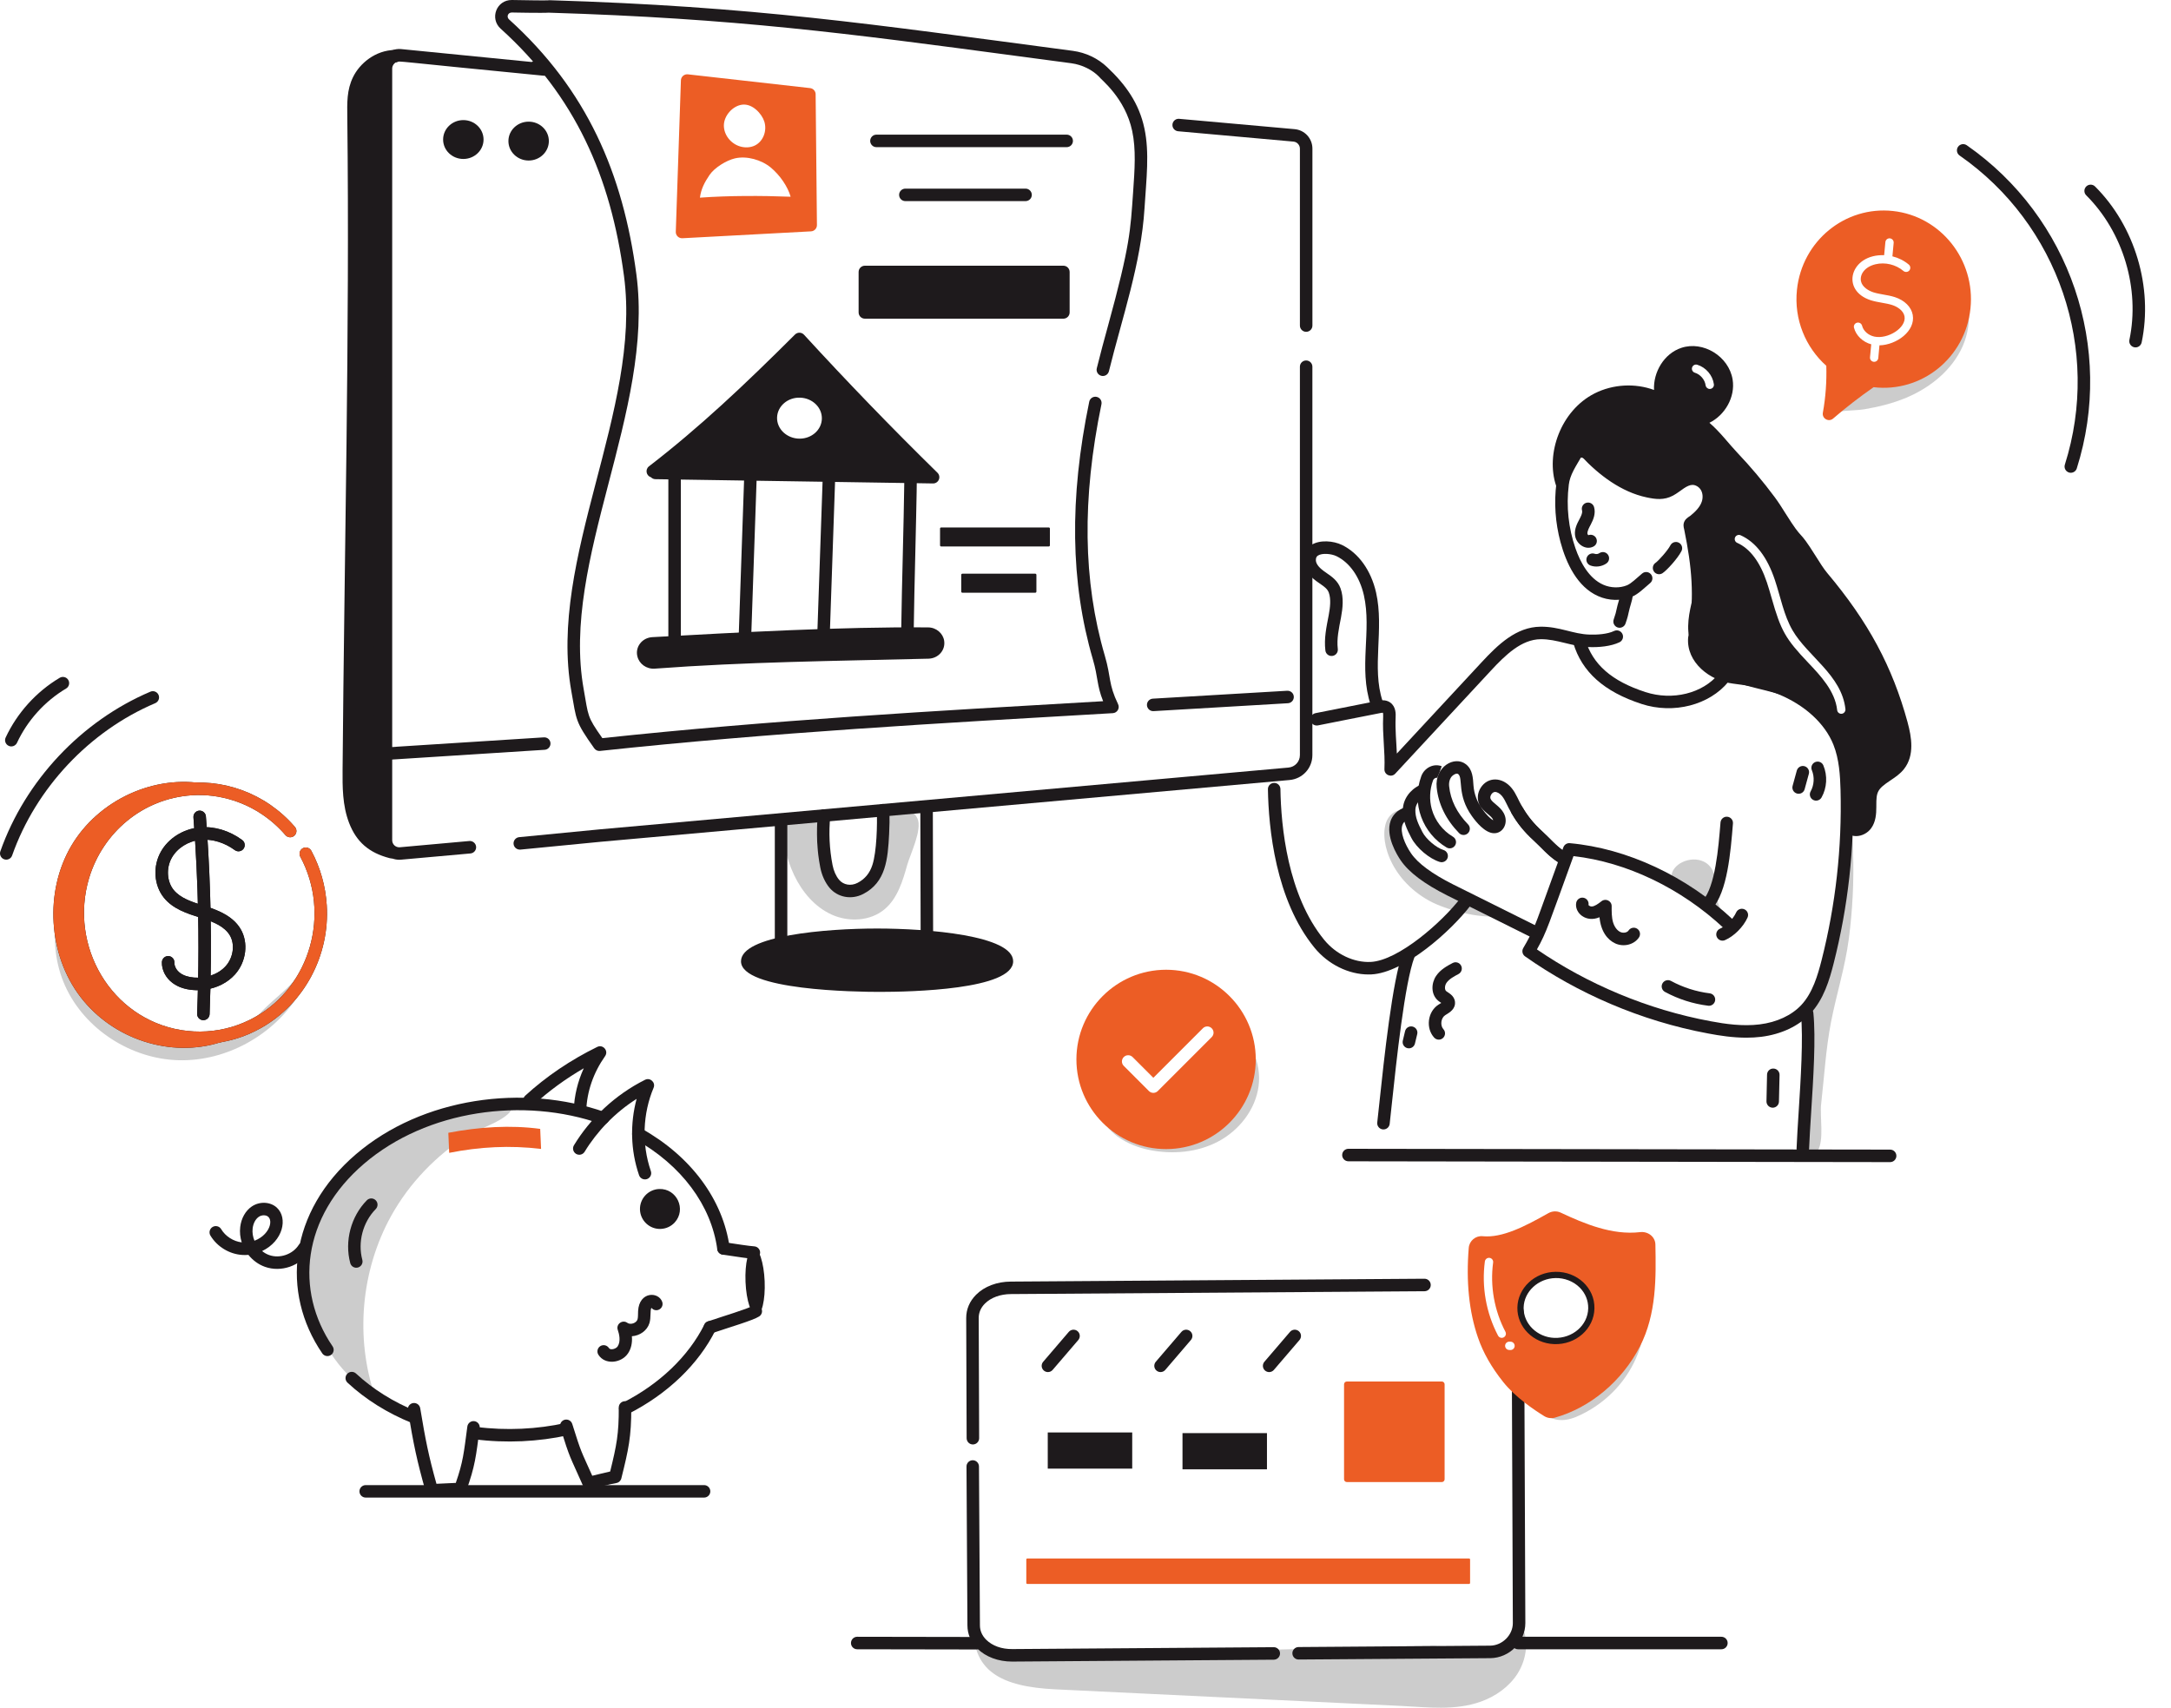 <svg xmlns="http://www.w3.org/2000/svg" width="75" height="59" viewBox="0 0 75 59" fill="none"><g clip-path="url(#clip0_1541_2525)"><path d="M71.539 16.334C71.517 16.334 71.495 16.331 71.474 16.324C71.36 16.288 71.297 16.167 71.333 16.053C72.589 12.086 71.113 7.75 67.697 5.373C67.599 5.305 67.575 5.17 67.643 5.072C67.711 4.974 67.846 4.95 67.944 5.018C71.513 7.502 73.058 12.036 71.745 16.183C71.716 16.275 71.631 16.334 71.539 16.334H71.539Z" fill="#1E1A1C"></path><path d="M73.73 11.998C73.613 11.973 73.538 11.859 73.563 11.742C73.934 9.979 73.348 8.019 72.071 6.748C71.987 6.664 71.987 6.528 72.071 6.443C72.155 6.359 72.292 6.358 72.376 6.442C73.754 7.814 74.385 9.929 73.986 11.831C73.961 11.947 73.847 12.023 73.73 11.998H73.73Z" fill="#1E1A1C"></path><path d="M13.509 42.016C12.47 43.895 12.264 46.216 12.957 48.248C11.851 47.571 11.036 46.434 10.75 45.169C10.463 43.904 10.709 42.527 11.415 41.439C11.904 40.686 12.591 40.083 13.313 39.55C14.118 38.954 14.995 38.426 15.965 38.176C16.28 38.095 17.768 37.788 17.682 38.282C17.614 38.669 16.475 39.027 16.181 39.211C15.077 39.905 14.142 40.873 13.509 42.016V42.016Z" fill="#CCCCCC"></path><path d="M10.689 29.624C11.318 31.147 11.197 32.972 10.321 34.367C9.446 35.763 7.821 36.672 6.174 36.63C4.527 36.587 2.929 35.565 2.251 34.063C1.573 32.562 1.884 30.653 3.045 29.483C2.427 30.635 2.268 32.041 2.692 33.278C3.115 34.514 4.136 35.548 5.391 35.914C6.646 36.279 8.101 35.931 9.002 34.985C9.617 34.34 10.264 33.999 10.598 33.173C10.931 32.347 10.996 31.415 10.781 30.551" fill="#CCCCCC"></path><path d="M31.34 29.886C31.183 30.445 31.005 31.039 30.56 31.413C30.067 31.827 29.327 31.865 28.74 31.603C28.153 31.34 27.711 30.817 27.435 30.236C27.159 29.656 27.033 29.016 26.936 28.38C27.383 28.428 27.842 28.355 28.251 28.17C28.205 28.774 28.165 29.416 28.448 29.952C28.731 30.488 29.465 30.832 29.965 30.488C30.304 30.255 30.414 29.803 30.418 29.391C30.421 28.98 30.345 28.564 30.421 28.16C30.895 28.065 31.458 27.765 31.696 28.28C31.87 28.657 31.443 29.518 31.34 29.886V29.886Z" fill="#CCCCCC"></path><path d="M45.123 11.464C45.004 11.464 44.907 11.367 44.907 11.248V5.136C44.907 5.01 44.809 4.903 44.684 4.892L40.703 4.535C40.591 4.526 40.503 4.433 40.503 4.32C40.503 4.2 40.599 4.104 40.718 4.104C40.654 4.098 41.621 4.184 44.723 4.462C45.074 4.493 45.339 4.783 45.339 5.136V11.248C45.339 11.368 45.242 11.464 45.123 11.464H45.123Z" fill="#1E1A1C"></path><path d="M13.793 29.704C13.418 29.704 13.117 29.401 13.117 29.029V2.368C13.117 2.085 13.294 1.839 13.535 1.743C13.635 1.702 13.745 1.685 13.853 1.695L18.368 2.142C18.414 2.114 18.471 2.104 18.527 2.117L18.85 2.191C18.96 2.217 19.033 2.324 19.014 2.436C18.996 2.549 18.891 2.627 18.78 2.616C13.539 2.108 13.804 2.097 13.694 2.144C13.606 2.183 13.549 2.271 13.549 2.368V29.029C13.549 29.099 13.577 29.162 13.627 29.209C13.678 29.255 13.744 29.278 13.815 29.272L16.214 29.056C16.329 29.046 16.437 29.133 16.448 29.252C16.459 29.371 16.371 29.476 16.252 29.486L13.853 29.701C13.833 29.703 13.813 29.704 13.793 29.704V29.704Z" fill="#1E1A1C"></path><path d="M17.957 29.353C17.847 29.353 17.753 29.27 17.742 29.158C17.731 29.04 17.818 28.934 17.936 28.923L20.723 28.653L44.511 26.519C44.737 26.499 44.907 26.314 44.907 26.087V12.669C44.907 12.55 45.003 12.454 45.122 12.454C45.242 12.454 45.338 12.55 45.338 12.669V26.087C45.338 26.539 44.999 26.909 44.549 26.949L20.762 29.082L17.978 29.353C17.971 29.353 17.963 29.354 17.957 29.354L17.957 29.353Z" fill="#1E1A1C"></path><path d="M20.53 25.855C19.86 24.912 19.919 24.888 19.739 23.888C18.914 19.288 22.174 14.184 21.557 9.539C21.099 6.092 19.873 3.32 17.294 0.989C16.911 0.643 17.147 -0.003 17.681 7.74197e-06C18.161 0.008 18.799 0.019 18.923 0.012C18.941 0.008 18.959 0.006 18.977 0.007C26.081 0.224 30.035 0.826 37.065 1.757C37.513 1.817 37.933 2.018 38.249 2.321C38.89 2.925 39.352 3.571 39.535 4.435C39.716 5.283 39.602 6.182 39.539 7.194C39.421 9.107 38.766 10.974 38.309 12.826C38.28 12.942 38.164 13.013 38.047 12.984C37.932 12.955 37.861 12.838 37.89 12.723C38.011 12.229 38.148 11.73 38.28 11.248C39.046 8.458 39.051 7.96 39.144 6.651C39.2 5.852 39.249 5.162 39.113 4.524C38.87 3.378 38.032 2.75 37.957 2.639C37.736 2.418 37.393 2.237 37.008 2.185C36.352 2.098 35.721 2.014 35.111 1.932C29.264 1.151 25.401 0.635 18.964 0.438V0.437C18.758 0.455 17.666 0.431 17.681 0.432C17.541 0.432 17.493 0.586 17.584 0.669C20.282 3.107 21.522 5.998 21.985 9.482C22.614 14.216 19.364 19.352 20.164 23.811C20.332 24.748 20.271 24.74 20.809 25.502C26.622 24.881 32.277 24.563 38.109 24.226C37.884 23.662 37.941 23.416 37.754 22.777C36.979 20.128 36.938 17.217 37.629 13.879C37.653 13.762 37.767 13.687 37.883 13.711C38 13.735 38.075 13.849 38.051 13.966C37.375 17.233 37.413 20.076 38.168 22.656C38.394 23.429 38.281 23.609 38.626 24.33C38.693 24.469 38.596 24.63 38.444 24.639C32.419 24.988 26.649 25.309 20.729 25.944C20.653 25.953 20.576 25.919 20.53 25.855ZM18.773 0.135C18.762 0.16 18.755 0.189 18.755 0.221C18.755 0.191 18.761 0.162 18.773 0.135Z" fill="#1E1A1C"></path><path d="M26.983 33.599C26.864 33.599 26.767 33.502 26.767 33.383V28.433C26.767 28.313 26.864 28.217 26.983 28.217C27.102 28.217 27.199 28.314 27.199 28.433V33.383C27.199 33.502 27.102 33.599 26.983 33.599Z" fill="#1E1A1C"></path><path d="M32.022 32.968C31.903 32.968 31.806 32.872 31.806 32.753L31.794 27.906C31.794 27.787 31.891 27.69 32.01 27.69H32.01C32.129 27.69 32.226 27.786 32.226 27.905L32.237 32.752C32.238 32.871 32.141 32.968 32.022 32.968H32.022Z" fill="#1E1A1C"></path><path d="M28.654 30.669C28.502 30.485 28.39 30.238 28.338 29.973C28.221 29.374 28.192 28.762 28.253 28.154C28.265 28.035 28.369 27.948 28.49 27.96C28.608 27.972 28.695 28.078 28.683 28.196C28.626 28.763 28.653 29.333 28.762 29.89C28.8 30.086 28.879 30.265 28.986 30.394C29.138 30.576 29.395 30.62 29.624 30.503C29.878 30.372 30.047 30.169 30.139 29.881C30.287 29.425 30.311 28.48 30.29 28.001C30.285 27.882 30.377 27.781 30.497 27.776C30.616 27.771 30.716 27.863 30.721 27.983C30.736 28.314 30.73 28.529 30.716 28.811C30.672 29.689 30.602 30.484 29.821 30.886C29.411 31.098 28.932 31.003 28.654 30.669V30.669Z" fill="#1E1A1C"></path><path d="M34.786 33.212C34.786 33.718 32.864 34.053 30.387 34.053C27.91 34.053 25.815 33.718 25.815 33.212C25.815 32.706 27.823 32.295 30.3 32.295C32.778 32.295 34.786 32.706 34.786 33.212Z" fill="#1E1A1C"></path><path d="M30.387 34.269C29.587 34.269 25.599 34.218 25.599 33.212C25.599 32.318 28.554 32.08 30.3 32.08C32.046 32.08 35.001 32.318 35.001 33.212C35.001 34.193 31.469 34.269 30.386 34.269H30.387ZM30.3 32.511C27.642 32.511 26.107 32.971 26.03 33.217C26.116 33.417 27.523 33.837 30.387 33.837C33.249 33.837 34.487 33.433 34.569 33.212C34.474 32.965 32.943 32.511 30.3 32.511V32.511Z" fill="#1E1A1C"></path><path d="M12.052 26.591C12.047 27.185 12.044 27.791 12.263 28.356C12.481 28.921 12.837 29.264 13.516 29.44C13.041 28.99 13.14 28.516 13.138 27.916C13.116 20.549 13.093 13.183 13.07 5.817C13.069 5.397 12.908 1.948 13.655 1.941C13.091 1.946 12.604 2.32 12.391 2.757C12.204 3.139 12.208 3.535 12.213 3.94C12.302 11.489 12.112 19.039 12.052 26.591L12.052 26.591Z" fill="#1E1A1C"></path><path d="M13.462 29.649C12.747 29.464 12.315 29.089 12.061 28.434C11.826 27.825 11.831 27.169 11.835 26.59C11.895 19.116 12.083 11.529 11.998 4.048C11.992 3.553 11.977 3.112 12.197 2.662C12.422 2.2 12.96 1.732 13.653 1.725C13.776 1.729 13.87 1.82 13.871 1.939C13.872 2.059 13.776 2.156 13.657 2.157C13.645 2.157 13.629 2.172 13.62 2.181C13.434 2.374 13.223 3.125 13.282 5.61C13.289 5.947 13.279 4.101 13.354 27.915C13.354 28.009 13.352 28.1 13.35 28.189C13.339 28.658 13.332 28.968 13.664 29.283C13.736 29.351 13.752 29.458 13.705 29.545C13.658 29.63 13.558 29.674 13.462 29.649V29.649ZM13.071 2.33C12.848 2.466 12.677 2.663 12.585 2.852C12.405 3.219 12.425 3.622 12.43 4.043C12.515 11.532 12.327 19.129 12.267 26.593C12.263 27.16 12.258 27.747 12.464 28.279C12.585 28.59 12.746 28.814 12.979 28.976C12.906 28.719 12.912 28.453 12.918 28.179C12.92 28.094 12.922 28.007 12.922 27.917C12.848 4.212 12.857 5.924 12.85 5.621C12.812 3.98 12.88 2.921 13.071 2.33V2.33Z" fill="#1E1A1C"></path><path d="M39.623 24.366C39.616 24.247 39.707 24.145 39.826 24.138L44.468 23.865C44.588 23.86 44.69 23.949 44.696 24.068C44.703 24.187 44.613 24.289 44.493 24.296L39.851 24.569C39.726 24.575 39.63 24.48 39.623 24.366Z" fill="#1E1A1C"></path><path d="M12.934 26.064C12.927 25.945 13.017 25.843 13.136 25.835L18.788 25.475C18.913 25.468 19.009 25.558 19.017 25.676C19.024 25.795 18.934 25.898 18.815 25.905L13.164 26.266C13.042 26.273 12.942 26.181 12.934 26.064V26.064Z" fill="#1E1A1C"></path><path d="M54.41 18.485C54.388 18.27 54.485 18.086 54.564 17.938C54.582 17.9 54.681 17.734 54.654 17.637C54.621 17.523 54.688 17.403 54.802 17.371C54.917 17.338 55.036 17.404 55.069 17.519C55.132 17.74 55.046 17.949 54.954 18.124C54.908 18.211 54.83 18.347 54.84 18.44C54.842 18.457 54.858 18.479 54.872 18.49C54.973 18.451 55.09 18.493 55.141 18.591C55.196 18.697 55.155 18.827 55.049 18.882C54.773 19.026 54.443 18.791 54.411 18.485H54.41Z" fill="#1E1A1C"></path><path d="M59.219 30.32C59.225 30.092 59.074 29.875 58.869 29.773C58.401 29.539 57.731 29.859 57.742 30.301C57.748 30.539 57.944 30.722 58.124 30.877C58.714 31.381 59.249 31.64 60.006 32.237C59.659 31.808 59.296 31.337 59.278 30.786C59.272 30.586 59.312 30.385 59.295 30.186C59.279 29.986 59.315 30.253 59.13 30.178L59.219 30.32H59.219Z" fill="#CCCCCC"></path><path d="M63.681 26.477C64.068 28.435 64.129 30.457 63.87 32.435C63.741 33.419 63.443 34.346 63.255 35.312C63.078 36.224 63.02 37.202 62.915 38.132C62.862 38.566 63.025 39.386 62.795 39.759C62.564 40.132 62.446 39.989 62.024 39.869C62.831 39.682 62.355 38.606 62.391 37.779C62.427 36.952 62.474 35.777 62.519 34.951C62.562 34.146 62.931 33.941 63.169 33.17C63.768 31.23 63.977 29.171 63.781 27.149C63.857 27.992 63.934 28.834 64.011 29.677L63.681 26.477Z" fill="#CCCCCC"></path><path d="M49.377 31.122C47.967 30.345 47.6 28.884 47.943 28.289C48.057 28.092 48.285 27.948 48.51 27.988C48.195 28.146 48.063 28.549 48.125 28.895C48.187 29.242 48.403 29.54 48.635 29.806C49.419 30.703 50.7 31.184 51.763 31.65C51.1 31.738 49.95 31.437 49.377 31.122V31.122Z" fill="#CCCCCC"></path><path d="M58.528 22.133C58.41 22.116 58.328 22.007 58.345 21.889C58.534 20.565 58.452 19.617 58.183 18.293L58.178 18.272C58.164 18.217 58.134 18.101 58.206 17.986C58.264 17.893 58.368 17.842 58.4 17.816C58.547 17.696 58.724 17.532 58.791 17.329C58.836 17.19 58.825 17.041 58.76 16.93C58.697 16.822 58.574 16.749 58.462 16.753C58.382 16.756 58.29 16.793 58.175 16.869C58.054 16.95 57.944 17.042 57.801 17.12C57.485 17.291 57.187 17.248 56.885 17.184C56.018 17.001 55.241 16.419 54.637 15.77C54.545 15.931 54.442 16.092 54.361 16.25C54.267 16.433 54.217 16.584 54.197 16.741C54.101 17.504 54.189 18.255 54.423 18.934C54.596 19.438 54.899 19.985 55.383 20.2C55.642 20.316 55.956 20.324 56.206 20.221C56.354 20.16 56.523 19.988 56.73 19.814C56.821 19.737 56.957 19.749 57.034 19.84C57.111 19.931 57.099 20.067 57.008 20.144C56.788 20.329 56.597 20.527 56.371 20.62C56.01 20.77 55.575 20.76 55.207 20.594C54.496 20.279 54.111 19.477 53.909 18.729C53.729 18.053 53.682 17.372 53.769 16.688C53.815 16.32 53.98 16.033 54.168 15.717C54.374 15.371 54.355 15.38 54.391 15.314C54.451 15.165 54.651 15.131 54.756 15.255C55.324 15.924 56.111 16.58 56.974 16.762C57.22 16.814 57.408 16.843 57.595 16.741C57.828 16.616 58.072 16.336 58.447 16.322C58.996 16.305 59.395 16.875 59.201 17.464C59.1 17.772 58.866 17.993 58.673 18.151C58.65 18.169 58.622 18.188 58.605 18.2C58.605 18.202 58.606 18.205 58.606 18.207C58.931 19.815 58.94 20.772 58.772 21.951C58.755 22.067 58.647 22.151 58.528 22.134L58.528 22.133Z" fill="#1E1A1C"></path><path d="M55.88 21.677C55.767 21.637 55.708 21.514 55.747 21.402C55.814 21.211 55.828 21.142 55.843 21.068C55.884 20.859 55.964 20.651 55.976 20.549C55.989 20.431 56.095 20.346 56.214 20.359C56.333 20.372 56.418 20.479 56.404 20.598C56.388 20.747 56.305 20.96 56.266 21.153C56.249 21.238 56.231 21.326 56.155 21.544C56.116 21.656 55.993 21.716 55.88 21.677V21.677Z" fill="#1E1A1C"></path><path d="M57.135 19.742C57.069 19.643 57.096 19.509 57.195 19.443C57.284 19.384 57.61 19.027 57.705 18.842C57.759 18.736 57.889 18.694 57.995 18.748C58.101 18.802 58.143 18.932 58.089 19.038C57.958 19.296 57.585 19.703 57.434 19.803C57.335 19.869 57.201 19.842 57.135 19.743L57.135 19.742Z" fill="#1E1A1C"></path><path d="M47.276 33.667C46.589 33.667 45.882 33.319 45.411 32.743C44.061 31.093 43.824 28.604 43.802 27.267C43.8 27.148 43.895 27.05 44.015 27.048H44.018C44.136 27.048 44.232 27.142 44.234 27.26C44.254 28.541 44.478 30.921 45.745 32.47C46.154 32.97 46.771 33.262 47.355 33.234C48.315 33.185 49.832 31.846 50.46 31.021C50.532 30.927 50.673 30.901 50.768 30.973C50.863 31.045 50.887 31.172 50.816 31.267L50.643 31.137L50.81 31.274C50.126 32.171 48.519 33.607 47.376 33.665C47.343 33.666 47.309 33.667 47.276 33.667L47.276 33.667Z" fill="#1E1A1C"></path><path d="M47.827 26.573C47.854 25.961 47.754 25.403 47.783 24.764C47.787 24.677 47.78 24.64 47.775 24.625C47.755 24.623 47.718 24.628 47.663 24.64C47.184 24.736 45.99 24.968 45.531 25.062C45.415 25.085 45.3 25.011 45.276 24.894C45.252 24.777 45.328 24.663 45.445 24.639C45.915 24.543 47.115 24.31 47.577 24.217C47.678 24.196 47.868 24.157 48.029 24.273C48.23 24.418 48.219 24.674 48.214 24.783C48.195 25.214 48.239 25.613 48.256 26.035C49.231 24.983 50.207 23.932 51.182 22.883C51.756 22.264 52.385 21.66 53.218 21.652C53.873 21.643 54.35 21.91 54.913 21.924C55.168 21.934 55.53 21.911 55.76 21.8C55.868 21.748 55.997 21.794 56.048 21.901C56.1 22.008 56.055 22.137 55.948 22.189C55.649 22.333 55.231 22.368 54.899 22.356C54.309 22.34 53.782 22.076 53.223 22.084C52.561 22.09 52.008 22.627 51.499 23.176C50.4 24.359 49.3 25.544 48.201 26.729C48.065 26.876 47.819 26.773 47.827 26.573L47.827 26.573Z" fill="#1E1A1C"></path><path d="M47.353 24.358C46.926 23.068 47.395 21.794 47.117 20.565C46.972 19.93 46.628 19.438 46.17 19.215C45.994 19.13 45.677 19.101 45.533 19.193C45.495 19.217 45.456 19.256 45.458 19.356C45.461 19.501 45.608 19.639 45.731 19.729C45.766 19.755 45.801 19.779 45.836 19.803C46.014 19.926 46.215 20.065 46.31 20.326C46.428 20.651 46.385 21.017 46.327 21.332C46.253 21.716 46.174 22.071 46.216 22.422C46.23 22.541 46.145 22.648 46.027 22.662C45.908 22.677 45.801 22.592 45.787 22.474C45.737 22.056 45.822 21.671 45.902 21.253C45.95 20.996 45.987 20.701 45.905 20.474C45.859 20.348 45.756 20.272 45.591 20.159C45.553 20.133 45.514 20.106 45.475 20.077C45.182 19.862 45.031 19.622 45.026 19.363C45.022 19.134 45.12 18.945 45.3 18.829C45.599 18.639 46.068 18.686 46.359 18.827C46.935 19.107 47.364 19.706 47.538 20.47C47.825 21.741 47.379 23.062 47.763 24.222C47.8 24.335 47.739 24.457 47.626 24.495C47.513 24.532 47.391 24.471 47.353 24.358Z" fill="#1E1A1C"></path><path d="M60.332 35.851C59.864 35.851 59.414 35.782 59.017 35.707C56.678 35.274 54.482 34.31 52.684 33.041C52.592 32.976 52.566 32.851 52.623 32.754C52.943 32.219 53.076 31.85 53.244 31.384C53.602 30.394 53.834 29.754 54.009 29.272C54.043 29.18 54.133 29.122 54.231 29.131C56.208 29.309 58.257 30.267 59.854 31.759C59.941 31.841 59.946 31.977 59.864 32.064C59.783 32.151 59.646 32.156 59.559 32.075C58.076 30.688 56.189 29.784 54.358 29.578C53.491 31.959 53.439 32.188 53.095 32.801C54.842 33.999 56.92 34.88 59.096 35.283C59.604 35.378 60.201 35.465 60.788 35.392C61.381 35.319 61.892 35.081 62.227 34.724C62.617 34.306 62.794 33.704 62.929 33.174C63.416 31.256 63.636 29.279 63.584 27.297C63.57 26.802 63.539 26.232 63.338 25.729C63.043 24.992 62.345 24.354 61.422 23.978C60.892 23.762 60.342 23.675 59.875 23.619C59.071 23.522 58.248 22.885 58.319 22.026C58.329 21.907 58.435 21.818 58.552 21.828C58.671 21.838 58.759 21.942 58.749 22.061C58.701 22.646 59.319 23.117 59.926 23.191C60.422 23.25 61.007 23.343 61.586 23.578C62.631 24.004 63.396 24.711 63.739 25.568C63.967 26.138 64.001 26.753 64.015 27.286C64.069 29.307 63.844 31.324 63.347 33.28C63.199 33.863 63.003 34.525 62.542 35.019C62.139 35.45 61.535 35.735 60.842 35.821C60.671 35.842 60.5 35.851 60.332 35.851L60.332 35.851Z" fill="#1E1A1C"></path><path d="M58.842 31.42C58.753 31.341 58.745 31.204 58.824 31.115C59.258 30.627 59.366 29.296 59.437 28.415C59.447 28.296 59.553 28.207 59.669 28.217C59.788 28.227 59.877 28.331 59.867 28.45C59.787 29.444 59.677 30.806 59.146 31.402C59.067 31.491 58.931 31.5 58.842 31.42Z" fill="#1E1A1C"></path><path d="M52.942 32.404C51.897 31.879 51.06 31.471 50.006 30.942C49.2 30.536 48.67 30.137 48.387 29.722C48.259 29.534 47.856 28.88 48.041 28.36C48.098 28.197 48.24 27.981 48.585 27.877C48.699 27.842 48.82 27.907 48.854 28.021C48.889 28.135 48.824 28.256 48.71 28.29C48.523 28.346 48.471 28.439 48.448 28.504C48.361 28.749 48.534 29.17 48.745 29.479C48.981 29.827 49.471 30.189 50.2 30.556C50.726 30.82 51.2 31.055 51.674 31.29C52.144 31.523 52.614 31.756 53.136 32.018C53.242 32.072 53.285 32.201 53.232 32.308C53.178 32.414 53.049 32.458 52.942 32.404H52.942Z" fill="#1E1A1C"></path><path d="M49.741 29.78C49.378 29.67 48.936 29.296 48.756 28.946C48.614 28.671 48.454 28.359 48.464 27.965C48.473 27.617 48.704 27.287 49.052 27.124C49.159 27.073 49.288 27.12 49.339 27.227C49.389 27.335 49.343 27.464 49.235 27.515C49.034 27.609 48.901 27.79 48.896 27.976C48.889 28.24 48.988 28.453 49.14 28.748C49.265 28.99 49.618 29.291 49.866 29.366C49.98 29.401 50.045 29.521 50.01 29.636C49.976 29.748 49.856 29.814 49.741 29.779L49.741 29.78Z" fill="#1E1A1C"></path><path d="M49.975 29.28C49.156 28.797 48.748 27.777 49.1 26.816C49.153 26.672 49.262 26.552 49.401 26.489C49.531 26.429 49.674 26.423 49.805 26.472L49.733 26.675L49.648 26.874C49.607 26.859 49.532 26.891 49.505 26.965C49.389 27.282 49.374 27.632 49.462 27.952C49.572 28.35 49.839 28.698 50.194 28.908C50.297 28.969 50.331 29.101 50.27 29.204C50.209 29.307 50.077 29.34 49.974 29.28H49.975Z" fill="#1E1A1C"></path><path d="M53.875 29.817C53.619 29.666 53.436 29.485 53.23 29.277C52.887 28.932 52.563 28.694 52.221 28.102C52.133 27.953 52.077 27.832 52.066 27.81C52.011 27.696 51.959 27.589 51.89 27.504C51.817 27.413 51.718 27.359 51.644 27.361C51.545 27.365 51.455 27.511 51.494 27.6C51.555 27.739 51.819 27.852 51.948 28.091C52.132 28.43 51.923 28.806 51.596 28.787C51.297 28.769 51 28.409 50.849 28.196C50.326 27.467 50.552 26.884 50.376 26.744C50.327 26.706 50.232 26.749 50.168 26.81C50.089 26.884 50.047 27.022 50.062 27.162C50.11 27.64 50.33 28.085 50.716 28.482C50.799 28.568 50.797 28.704 50.712 28.787C50.626 28.87 50.489 28.868 50.406 28.783C49.951 28.314 49.691 27.783 49.632 27.206C49.559 26.495 50.248 26.093 50.644 26.406C50.875 26.589 50.885 26.872 50.904 27.149C50.927 27.432 51.029 27.707 51.201 27.946C51.34 28.142 51.497 28.294 51.583 28.341C51.56 28.184 51.226 28.064 51.099 27.774C51.023 27.6 51.042 27.393 51.151 27.219C51.397 26.827 51.904 26.835 52.226 27.233C52.383 27.427 52.445 27.633 52.593 27.885C52.905 28.423 53.199 28.635 53.536 28.973C53.717 29.155 53.877 29.317 54.095 29.446C54.198 29.507 54.231 29.64 54.171 29.742C54.109 29.845 53.977 29.878 53.875 29.817Z" fill="#1E1A1C"></path><path d="M54.947 19.539C54.835 19.499 54.776 19.376 54.816 19.264C54.856 19.151 54.98 19.093 55.092 19.133C55.143 19.151 55.206 19.142 55.25 19.112C55.348 19.044 55.483 19.068 55.55 19.166C55.618 19.264 55.594 19.398 55.496 19.466C55.338 19.576 55.127 19.604 54.947 19.539H54.947Z" fill="#1E1A1C"></path><path d="M47.794 39.021C47.785 39.021 47.777 39.021 47.768 39.02C47.65 39.006 47.565 38.899 47.579 38.781C47.599 38.609 47.624 38.368 47.655 38.08C47.812 36.603 48.104 33.853 48.46 32.915C48.503 32.804 48.628 32.748 48.739 32.79C48.85 32.832 48.906 32.957 48.864 33.068C48.528 33.954 48.239 36.668 48.084 38.126C48.054 38.415 48.028 38.658 48.008 38.831C47.995 38.94 47.902 39.021 47.794 39.021V39.021Z" fill="#1E1A1C"></path><path d="M62.281 39.902C62.279 39.902 62.276 39.902 62.273 39.902C62.154 39.897 62.061 39.797 62.065 39.678C62.079 39.326 62.107 38.892 62.136 38.431C62.209 37.293 62.299 35.876 62.216 35.034C62.204 34.916 62.291 34.81 62.409 34.798C62.53 34.786 62.634 34.873 62.645 34.992C62.733 35.869 62.645 37.245 62.567 38.459C62.538 38.916 62.511 39.348 62.497 39.695C62.492 39.811 62.397 39.902 62.281 39.902V39.902Z" fill="#1E1A1C"></path><path d="M53.788 29.762C53.459 29.546 53.241 29.269 52.972 29.027C52.673 28.759 52.421 28.448 52.221 28.102C52.161 27.999 52.196 27.867 52.299 27.807C52.402 27.748 52.534 27.783 52.594 27.886C52.772 28.192 52.996 28.468 53.26 28.706C53.538 28.955 53.745 29.218 54.025 29.402C54.125 29.467 54.152 29.601 54.087 29.701C54.021 29.8 53.887 29.828 53.788 29.762H53.788Z" fill="#1E1A1C"></path><path d="M59.308 32.369C59.26 32.26 59.311 32.133 59.42 32.085C59.633 31.993 59.878 31.747 59.978 31.524C60.026 31.416 60.154 31.367 60.263 31.416C60.372 31.465 60.42 31.592 60.371 31.701C60.226 32.024 59.906 32.345 59.592 32.481C59.483 32.529 59.356 32.479 59.308 32.369Z" fill="#1E1A1C"></path><path d="M55.795 32.591C55.532 32.469 55.303 32.18 55.257 31.69C54.79 31.889 54.389 31.541 54.452 31.191C54.473 31.073 54.586 30.995 54.702 31.016C54.82 31.037 54.898 31.149 54.877 31.267C54.883 31.283 54.938 31.322 54.988 31.319C55.092 31.313 55.204 31.232 55.328 31.135C55.469 31.025 55.678 31.125 55.677 31.306C55.676 31.494 55.675 31.69 55.724 31.861C55.771 32.021 55.865 32.148 55.977 32.2C56.077 32.247 56.212 32.222 56.26 32.149C56.326 32.049 56.46 32.022 56.559 32.087C56.659 32.153 56.686 32.287 56.621 32.386C56.454 32.639 56.092 32.73 55.795 32.592L55.795 32.591Z" fill="#1E1A1C"></path><path d="M59.038 34.749C59.029 34.749 59.02 34.749 59.011 34.747C58.486 34.681 57.984 34.521 57.519 34.27C57.414 34.213 57.374 34.082 57.431 33.977C57.488 33.872 57.619 33.833 57.724 33.889C58.142 34.115 58.593 34.26 59.065 34.319C59.183 34.334 59.267 34.442 59.252 34.56C59.238 34.669 59.145 34.749 59.038 34.749Z" fill="#1E1A1C"></path><path d="M62.634 27.634C62.53 27.576 62.493 27.445 62.551 27.341C62.673 27.122 62.689 26.842 62.593 26.611C62.547 26.501 62.599 26.375 62.709 26.329C62.82 26.283 62.946 26.335 62.991 26.445C63.139 26.801 63.116 27.215 62.928 27.551C62.87 27.655 62.738 27.692 62.634 27.634Z" fill="#1E1A1C"></path><path d="M62.079 27.416C61.964 27.385 61.896 27.266 61.928 27.151L62.073 26.622C62.105 26.508 62.224 26.44 62.338 26.471C62.453 26.503 62.521 26.622 62.489 26.736L62.344 27.265C62.313 27.381 62.194 27.448 62.079 27.416L62.079 27.416Z" fill="#1E1A1C"></path><path d="M49.705 35.919C49.646 35.919 49.588 35.895 49.545 35.848C49.403 35.693 49.338 35.474 49.366 35.249C49.395 35.024 49.512 34.828 49.689 34.713C49.707 34.701 49.727 34.689 49.747 34.677C49.76 34.669 49.775 34.66 49.79 34.65C49.754 34.626 49.714 34.6 49.681 34.572C49.424 34.353 49.444 33.965 49.613 33.716C49.763 33.494 49.996 33.37 50.183 33.271C50.289 33.215 50.419 33.255 50.475 33.36C50.531 33.465 50.491 33.596 50.386 33.652C50.233 33.733 50.06 33.825 49.97 33.958C49.906 34.053 49.901 34.192 49.961 34.243C50.028 34.3 50.24 34.386 50.264 34.611C50.289 34.853 50.083 34.978 49.972 35.045C49.956 35.055 49.94 35.065 49.925 35.075C49.856 35.12 49.807 35.205 49.795 35.303C49.783 35.401 49.808 35.496 49.864 35.557C49.945 35.645 49.938 35.782 49.85 35.862C49.809 35.9 49.757 35.919 49.705 35.919H49.705Z" fill="#1E1A1C"></path><path d="M48.672 36.219C48.655 36.219 48.638 36.217 48.621 36.213C48.505 36.185 48.434 36.069 48.462 35.953L48.54 35.626C48.568 35.51 48.684 35.439 48.8 35.467C48.916 35.495 48.988 35.611 48.96 35.727L48.881 36.054C48.857 36.153 48.769 36.219 48.671 36.219L48.672 36.219Z" fill="#1E1A1C"></path><path d="M61.241 38.27C61.239 38.27 61.237 38.27 61.236 38.27C61.117 38.267 61.022 38.168 61.025 38.049L61.045 37.129C61.047 37.009 61.145 36.912 61.266 36.918C61.385 36.92 61.479 37.019 61.477 37.138L61.456 38.059C61.454 38.176 61.358 38.27 61.241 38.27L61.241 38.27Z" fill="#1E1A1C"></path><path d="M56.708 24.32C55.416 23.9 54.645 23.212 54.351 22.215C54.318 22.101 54.383 21.981 54.497 21.947C54.611 21.914 54.732 21.979 54.765 22.093C55.019 22.955 55.679 23.532 56.842 23.91C57.779 24.215 58.82 23.958 59.373 23.285C59.448 23.193 59.584 23.179 59.677 23.255C59.769 23.331 59.782 23.467 59.707 23.559C59.054 24.353 57.827 24.684 56.708 24.321V24.32Z" fill="#1E1A1C"></path><path d="M65.297 40.15H65.296L46.582 40.122C46.463 40.121 46.367 40.025 46.367 39.906C46.367 39.786 46.464 39.69 46.583 39.69H46.583L65.297 39.718C65.416 39.718 65.513 39.815 65.513 39.934C65.513 40.053 65.416 40.15 65.297 40.15Z" fill="#1E1A1C"></path><path d="M28.178 3.256C28.176 3.147 28.094 3.056 27.986 3.044L23.763 2.568C23.704 2.562 23.643 2.58 23.598 2.619C23.552 2.659 23.525 2.715 23.523 2.775L23.346 8.008C23.344 8.069 23.367 8.127 23.41 8.169C23.454 8.212 23.514 8.234 23.573 8.231L28.017 7.993C28.133 7.987 28.223 7.891 28.222 7.776L28.177 3.257L28.178 3.256ZM25.64 3.616C25.995 3.572 26.318 3.93 26.403 4.196C26.506 4.517 26.367 4.881 26.086 5.023C25.93 5.102 25.741 5.11 25.57 5.06C25.243 4.964 25.006 4.659 25.007 4.335C25.007 4 25.309 3.657 25.64 3.616V3.616ZM24.18 6.829C24.219 6.527 24.342 6.296 24.512 6.045C24.683 5.793 25.092 5.541 25.388 5.472C25.796 5.376 26.305 5.521 26.627 5.788C26.948 6.056 27.212 6.444 27.314 6.797C26.319 6.758 25.172 6.757 24.179 6.829H24.18Z" fill="#EC5D25"></path><path d="M37.99 38.393C38.169 39.137 38.952 39.577 39.701 39.729C40.502 39.891 41.365 39.819 42.087 39.436C42.809 39.053 43.37 38.339 43.479 37.529C43.588 36.719 43.198 35.84 42.478 35.453C42.875 35.93 42.937 36.629 42.73 37.214C42.301 38.428 40.613 39.532 39.232 39.188C38.43 38.988 37.753 38.205 37.858 37.385C37.915 38.079 38.184 38.755 38.619 39.299L37.99 38.394V38.393Z" fill="#CCCCCC"></path><path d="M40.284 33.504C38.575 33.504 37.186 34.894 37.186 36.602C37.186 38.31 38.575 39.7 40.284 39.7C41.992 39.7 43.382 38.31 43.382 36.602C43.382 34.894 41.992 33.504 40.284 33.504ZM41.86 35.831L39.997 37.695C39.912 37.779 39.776 37.779 39.691 37.695L38.822 36.825C38.737 36.741 38.737 36.605 38.822 36.52C38.906 36.436 39.043 36.436 39.127 36.52L39.844 37.237L41.555 35.526C41.639 35.441 41.776 35.441 41.86 35.526C41.945 35.61 41.945 35.747 41.86 35.831Z" fill="#EC5D25"></path><path d="M16.007 5.492C16.392 5.492 16.705 5.192 16.705 4.821C16.705 4.45 16.392 4.149 16.007 4.149C15.621 4.149 15.308 4.45 15.308 4.821C15.308 5.192 15.621 5.492 16.007 5.492Z" fill="#1E1A1C"></path><path d="M18.263 5.546C18.648 5.546 18.961 5.245 18.961 4.874C18.961 4.504 18.648 4.203 18.263 4.203C17.877 4.203 17.564 4.504 17.564 4.874C17.564 5.245 17.877 5.546 18.263 5.546Z" fill="#1E1A1C"></path><path d="M65.876 13.732C66.695 13.383 67.441 12.781 67.805 11.957C68.168 11.134 68.084 10.079 67.468 9.428C67.642 10.086 67.578 10.812 67.258 11.41C66.94 12.008 66.363 12.466 65.707 12.601C65.296 12.686 64.851 12.652 64.481 12.853C63.88 13.18 63.706 13.95 63.154 14.339C63.499 14.151 64.025 14.204 64.41 14.139C64.911 14.055 65.407 13.931 65.876 13.732V13.732Z" fill="#CCCCCC"></path><path d="M65.394 7.29C63.744 7.111 62.255 8.322 62.078 10.012C61.97 11.04 62.38 12.003 63.092 12.638C63.108 13.18 63.07 13.725 62.973 14.259C62.937 14.459 63.173 14.594 63.327 14.461C63.772 14.077 64.243 13.713 64.726 13.377C66.379 13.573 67.893 12.369 68.072 10.66C68.248 8.981 67.047 7.469 65.395 7.29L65.394 7.29ZM64.928 11.931C64.926 11.977 64.899 12.255 64.888 12.37C64.881 12.448 64.812 12.507 64.732 12.5C64.653 12.493 64.594 12.422 64.602 12.343L64.643 11.91C64.643 11.906 64.646 11.902 64.647 11.897C64.355 11.818 64.117 11.593 64.049 11.323C64.029 11.246 64.076 11.168 64.153 11.149C64.23 11.13 64.308 11.176 64.328 11.253C64.373 11.433 64.543 11.584 64.751 11.629C65.22 11.729 65.865 11.324 65.794 10.93C65.758 10.732 65.552 10.598 65.371 10.539C65.152 10.468 64.88 10.452 64.636 10.376C63.56 10.036 63.925 8.772 65.09 8.817L65.133 8.365C65.14 8.286 65.209 8.227 65.289 8.235C65.368 8.243 65.427 8.313 65.419 8.392L65.376 8.856C65.583 8.907 65.779 9.004 65.943 9.142C66.003 9.193 66.011 9.284 65.96 9.345C65.908 9.405 65.818 9.413 65.757 9.362C65.494 9.139 65.123 9.05 64.791 9.13C64.403 9.224 64.244 9.497 64.29 9.716C64.331 9.912 64.541 10.043 64.723 10.101C64.832 10.135 64.946 10.155 65.066 10.177C65.195 10.199 65.329 10.223 65.46 10.265C65.797 10.375 66.028 10.604 66.078 10.879C66.179 11.44 65.514 11.918 64.929 11.931H64.928Z" fill="#EC5D25"></path><path d="M31.459 16.566L31.458 16.531C31.433 18.296 31.373 20.062 31.349 21.827" fill="#1E1A1C"></path><path d="M31.349 22.043H31.346C31.227 22.041 31.131 21.944 31.133 21.824C31.145 20.94 31.167 20.042 31.188 19.174C31.208 18.306 31.23 17.409 31.242 16.527C31.244 16.411 31.337 16.317 31.454 16.315H31.458C31.573 16.315 31.668 16.405 31.673 16.52C31.678 16.695 31.62 19.159 31.619 19.184C31.598 20.052 31.577 20.948 31.565 21.83C31.563 21.948 31.467 22.043 31.349 22.043H31.349Z" fill="#1E1A1C"></path><path d="M28.444 22.117C28.325 22.113 28.231 22.013 28.235 21.893L28.424 16.432C28.428 16.313 28.528 16.221 28.647 16.224C28.766 16.228 28.859 16.328 28.855 16.447L28.667 21.908C28.663 22.024 28.567 22.12 28.444 22.117Z" fill="#1E1A1C"></path><path d="M25.73 22.129C25.611 22.125 25.518 22.025 25.522 21.906L25.71 16.445C25.715 16.326 25.82 16.234 25.933 16.237C26.053 16.241 26.146 16.34 26.142 16.46L25.954 21.921C25.95 22.036 25.854 22.133 25.73 22.129Z" fill="#1E1A1C"></path><path d="M23.304 22.529C23.185 22.529 23.089 22.432 23.089 22.313V16.262C23.089 16.143 23.185 16.046 23.304 16.046C23.424 16.046 23.52 16.143 23.52 16.262V22.313C23.52 22.432 23.424 22.529 23.304 22.529Z" fill="#1E1A1C"></path><path d="M22.546 22.229C25.562 22.063 29.045 21.866 32.062 21.892C32.236 21.893 32.381 22.013 32.404 22.172L32.405 22.179C32.432 22.367 32.277 22.536 32.071 22.541C28.814 22.621 25.759 22.651 22.603 22.886C22.437 22.898 22.27 22.802 22.227 22.619C22.182 22.425 22.332 22.241 22.546 22.229Z" fill="#1E1A1C"></path><path d="M22.019 22.676C21.979 22.52 22.016 22.36 22.109 22.237C22.208 22.104 22.363 22.023 22.534 22.013C25.566 21.846 29.037 21.651 32.064 21.676C32.341 21.678 32.579 21.878 32.618 22.141C32.666 22.471 32.407 22.749 32.076 22.757C28.812 22.838 25.777 22.866 22.619 23.101C22.331 23.122 22.079 22.934 22.019 22.676L22.019 22.676ZM22.558 22.444C22.515 22.447 22.477 22.465 22.454 22.496C22.396 22.573 22.479 22.679 22.587 22.671C25.747 22.436 28.764 22.407 32.066 22.325C32.149 22.323 32.199 22.263 32.192 22.21C32.183 22.149 32.127 22.108 32.06 22.108C29.125 22.082 25.756 22.268 22.783 22.432L22.558 22.444H22.558Z" fill="#1E1A1C"></path><path d="M32.386 16.333C30.81 14.788 29.259 13.183 27.776 11.565C27.692 11.473 27.55 11.472 27.464 11.558C25.701 13.316 24.168 14.763 22.42 16.111C22.28 16.219 22.323 16.438 22.488 16.488C22.527 16.529 22.581 16.554 22.641 16.555C22.699 16.556 32.252 16.703 32.235 16.703C32.322 16.703 32.401 16.651 32.434 16.57C32.468 16.489 32.449 16.395 32.386 16.333ZM27.624 15.155C27.189 15.155 26.831 14.824 26.845 14.42C26.859 14.03 27.216 13.723 27.643 13.739C28.07 13.754 28.406 14.083 28.392 14.473C28.38 14.848 28.046 15.155 27.624 15.155Z" fill="#1E1A1C"></path><path d="M36.85 5.084H30.277C30.158 5.084 30.062 4.987 30.062 4.868C30.062 4.749 30.158 4.652 30.277 4.652H36.85C36.97 4.652 37.066 4.749 37.066 4.868C37.066 4.987 36.97 5.084 36.85 5.084Z" fill="#1E1A1C"></path><path d="M35.429 6.948H31.277C31.157 6.948 31.061 6.852 31.061 6.733C31.061 6.614 31.157 6.517 31.277 6.517H35.429C35.548 6.517 35.645 6.614 35.645 6.733C35.645 6.852 35.548 6.948 35.429 6.948Z" fill="#1E1A1C"></path><path d="M36.736 9.396H29.878V10.794H36.736V9.396Z" fill="#1E1A1C"></path><path d="M36.736 11.01H29.878C29.759 11.01 29.662 10.914 29.662 10.794V9.396C29.662 9.277 29.759 9.18 29.878 9.18H36.736C36.855 9.18 36.952 9.277 36.952 9.396V10.794C36.952 10.914 36.855 11.01 36.736 11.01ZM30.094 10.578H36.521V9.612H30.094V10.578Z" fill="#1E1A1C"></path><path d="M36.231 18.223H32.514C32.492 18.223 32.475 18.24 32.475 18.262V18.841C32.475 18.863 32.492 18.88 32.514 18.88H36.231C36.252 18.88 36.27 18.863 36.27 18.841V18.262C36.27 18.24 36.252 18.223 36.231 18.223Z" fill="#1E1A1C"></path><path d="M35.765 19.821H33.247C33.225 19.821 33.207 19.838 33.207 19.86V20.439C33.207 20.461 33.225 20.478 33.247 20.478H35.765C35.786 20.478 35.804 20.461 35.804 20.439V19.86C35.804 19.838 35.786 19.821 35.765 19.821Z" fill="#1E1A1C"></path><path d="M36.459 58.365C39.451 58.509 42.443 58.652 45.435 58.796C46.422 58.843 47.41 58.89 48.397 58.938C49.317 58.982 50.273 59.109 51.16 58.789C51.669 58.606 52.135 58.279 52.425 57.823C52.715 57.367 52.812 56.778 52.621 56.272C52.691 56.457 52.196 56.789 52.071 56.843C51.833 56.949 51.542 57.093 51.309 57.042C51.012 56.976 50.73 57.033 50.428 57.042C50.088 57.051 49.848 56.845 49.508 56.854C48.114 56.891 46.72 56.926 45.326 56.961C42.567 57.029 39.807 57.095 37.047 57.178C36.969 57.181 36.89 57.183 36.812 57.186C36.23 57.203 34.939 57.465 34.419 57.204C33.91 56.947 33.469 56.585 33.646 56.016C33.504 57.758 34.625 58.277 36.459 58.365L36.459 58.365Z" fill="#CCCCCC"></path><path d="M33.61 49.905C33.491 49.905 33.395 49.809 33.394 49.69L33.379 45.537C33.378 45.236 33.495 44.958 33.719 44.733C34.007 44.444 34.446 44.278 34.924 44.278C34.973 44.278 49.228 44.179 49.211 44.179C49.33 44.179 49.426 44.275 49.427 44.394C49.428 44.513 49.332 44.61 49.213 44.611L34.926 44.709C34.56 44.71 34.232 44.83 34.025 45.038C33.884 45.179 33.81 45.351 33.811 45.535L33.826 49.688C33.826 49.807 33.73 49.904 33.611 49.905H33.61H33.61Z" fill="#1E1A1C"></path><path d="M52.223 45.942C52.382 45.938 52.531 45.977 52.656 46.068L52.653 45.483C52.652 45.176 52.527 44.892 52.327 44.676C52.294 44.831 52.215 44.973 52.092 45.074C52.173 45.195 52.221 45.336 52.222 45.484L52.224 45.942L52.223 45.942Z" fill="#1E1A1C"></path><path d="M52.229 47.38L52.263 56.076C52.265 56.488 51.899 56.852 51.481 56.856L44.861 56.904C44.742 56.904 44.646 57.002 44.647 57.121C44.648 57.24 44.744 57.335 44.862 57.335H44.864L51.484 57.288C52.143 57.282 52.697 56.727 52.695 56.074L52.66 47.249C52.535 47.343 52.384 47.382 52.229 47.38Z" fill="#1E1A1C"></path><path d="M34.96 57.406C34.488 57.406 34.054 57.244 33.767 56.96C33.542 56.737 33.422 56.46 33.421 56.158L33.389 50.667C33.388 50.548 33.484 50.451 33.603 50.45H33.604C33.723 50.45 33.819 50.546 33.82 50.665L33.853 56.156C33.853 56.341 33.929 56.513 34.071 56.653C34.28 56.86 34.602 56.979 34.972 56.974L44.003 56.909H44.004C44.123 56.909 44.219 57.005 44.22 57.123C44.221 57.242 44.125 57.34 44.006 57.341L34.975 57.406C34.97 57.406 34.965 57.406 34.96 57.406V57.406Z" fill="#1E1A1C"></path><path d="M50.751 53.844H35.489C35.471 53.844 35.455 53.859 35.455 53.878V54.689C35.455 54.708 35.471 54.724 35.489 54.724H50.751C50.77 54.724 50.786 54.708 50.786 54.689V53.878C50.786 53.859 50.77 53.844 50.751 53.844Z" fill="#EC5D25"></path><path d="M49.809 47.73H46.529C46.475 47.73 46.432 47.773 46.432 47.827V51.107C46.432 51.161 46.475 51.204 46.529 51.204H49.809C49.862 51.204 49.906 51.161 49.906 51.107V47.827C49.906 47.773 49.862 47.73 49.809 47.73Z" fill="#EC5D25"></path><path d="M39.114 49.49H36.196V50.74H39.114V49.49Z" fill="#1E1A1C"></path><path d="M43.769 49.513H40.851V50.764H43.769V49.513Z" fill="#1E1A1C"></path><path d="M36.202 47.404C36.152 47.404 36.102 47.387 36.061 47.352C35.971 47.275 35.96 47.139 36.038 47.048L36.923 46.015C37 45.925 37.137 45.914 37.227 45.992C37.318 46.069 37.328 46.205 37.251 46.296L36.365 47.329C36.323 47.379 36.262 47.404 36.201 47.404H36.202Z" fill="#1E1A1C"></path><path d="M39.952 47.352C39.861 47.275 39.851 47.139 39.928 47.048L40.814 46.015C40.891 45.925 41.028 45.914 41.118 45.992C41.209 46.069 41.219 46.205 41.141 46.296L40.256 47.329C40.179 47.419 40.042 47.43 39.952 47.352Z" fill="#1E1A1C"></path><path d="M43.703 47.352C43.613 47.275 43.603 47.139 43.68 47.048L44.565 46.015C44.643 45.925 44.779 45.914 44.87 45.992C44.96 46.069 44.97 46.205 44.893 46.296L44.008 47.329C43.93 47.42 43.794 47.43 43.703 47.352Z" fill="#1E1A1C"></path><path d="M51.991 47.532C52.339 47.729 52.572 48.077 52.832 48.39C53.095 48.707 53.443 49.021 53.864 49.059C54.13 49.082 54.385 48.99 54.617 48.877C56.511 47.962 57.345 45.786 56.528 43.912C56.439 45.271 55.952 46.594 55.151 47.689C54.87 48.073 54.517 48.447 54.031 48.534C53.593 48.612 53.129 48.433 52.779 48.163C52.435 47.896 52.179 47.547 51.932 47.208C52.047 47.526 52.284 47.809 52.588 47.989L51.991 47.532H51.991Z" fill="#CCCCCC"></path><path d="M53.681 46.654C52.852 46.622 52.189 45.957 52.204 45.171C52.219 44.373 52.891 43.737 53.733 43.724C54.158 43.717 54.579 43.878 54.88 44.18C55.452 44.754 55.437 45.663 54.842 46.224C54.532 46.518 54.106 46.67 53.681 46.654L53.681 46.654ZM53.74 44.156C53.141 44.165 52.646 44.624 52.636 45.179C52.626 45.732 53.102 46.2 53.697 46.223C54.316 46.245 54.855 45.796 54.867 45.2C54.871 44.933 54.768 44.679 54.574 44.485C54.351 44.261 54.038 44.149 53.74 44.156Z" fill="#1E1A1C"></path><path d="M57.188 42.998C57.183 42.729 56.934 42.537 56.66 42.569C55.697 42.682 54.739 42.281 53.916 41.895C53.782 41.832 53.623 41.839 53.49 41.914C52.679 42.372 51.896 42.776 51.22 42.71C50.977 42.686 50.76 42.87 50.74 43.111C50.644 44.276 50.75 45.319 51.058 46.211C51.237 46.733 51.523 47.236 51.931 47.748C52.348 48.271 52.995 48.709 53.344 48.924C53.454 48.992 53.588 49.014 53.714 48.979C54.938 48.636 56.037 47.717 56.653 46.52C57.233 45.391 57.209 44.12 57.188 42.998H57.188ZM51.88 46.222C51.828 46.222 51.778 46.194 51.752 46.145C51.34 45.363 51.179 44.453 51.297 43.581C51.308 43.503 51.381 43.447 51.459 43.458C51.538 43.469 51.593 43.541 51.582 43.62C51.472 44.432 51.623 45.282 52.007 46.011C52.058 46.108 51.987 46.222 51.88 46.222ZM52.177 46.642L52.134 46.64C52.054 46.637 51.993 46.57 51.996 46.491C51.999 46.411 52.066 46.351 52.145 46.353L52.188 46.354C52.267 46.358 52.329 46.424 52.326 46.504C52.323 46.582 52.258 46.645 52.177 46.642V46.642ZM53.69 46.438C52.967 46.411 52.407 45.846 52.42 45.175C52.433 44.504 53.013 43.951 53.737 43.94C54.483 43.928 55.096 44.494 55.082 45.204C55.069 45.914 54.436 46.467 53.69 46.438H53.69Z" fill="#EC5D25"></path><path d="M65.902 24.961C65.376 23.031 64.545 21.485 63.121 19.793C63.002 19.651 62.863 19.43 62.729 19.216C62.072 18.167 62.345 18.794 61.68 17.733C61.564 17.548 61.444 17.357 61.314 17.182C60.911 16.639 60.471 16.116 60.005 15.627C59.738 15.346 59.414 14.913 59.054 14.607C59.588 14.345 59.953 13.723 59.856 13.114C59.726 12.307 58.834 11.767 58.084 12.018C57.486 12.215 57.108 12.862 57.141 13.473C56.49 13.233 55.727 13.27 55.089 13.591C53.918 14.184 53.389 15.681 53.757 16.779C53.827 16.988 54.129 16.97 54.173 16.754C54.257 16.342 54.275 15.842 54.539 15.808C54.823 15.772 55.1 16.094 55.361 16.329C56.023 16.924 57.043 17.119 58.027 16.839C58.246 16.776 58.473 16.656 58.655 16.663C58.772 16.668 58.941 16.868 58.943 17.003C58.948 17.288 58.695 17.634 58.532 17.918C58.24 18.426 58.453 18.777 58.594 19.204C58.886 20.086 58.064 21.175 58.404 22.218C58.601 22.822 59.176 23.309 60.023 23.591C60.882 23.877 61.818 23.951 62.499 24.454C63.009 24.831 63.38 25.468 63.545 26.249C63.73 27.124 63.728 28.095 63.711 28.596C63.705 28.78 63.933 28.887 64.118 28.887C64.315 28.887 64.524 28.784 64.647 28.608C64.799 28.392 64.82 28.131 64.82 27.881V27.837C64.818 27.352 64.857 27.264 65.304 26.965C65.472 26.853 65.647 26.736 65.781 26.563C66.147 26.093 66.037 25.46 65.901 24.96L65.902 24.961ZM58.923 13.314C58.896 13.115 58.742 12.936 58.551 12.877C58.475 12.854 58.432 12.773 58.455 12.697C58.479 12.621 58.559 12.578 58.635 12.602C58.935 12.694 59.165 12.964 59.208 13.274C59.221 13.361 59.154 13.438 59.066 13.438C58.995 13.438 58.934 13.386 58.923 13.314V13.314ZM63.61 24.661C63.537 24.661 63.475 24.607 63.467 24.533C63.397 23.875 62.881 23.332 62.468 22.897C61.684 22.072 61.525 21.797 61.204 20.665C61.153 20.487 61.1 20.302 61.041 20.125C60.804 19.415 60.458 18.954 60.014 18.755C59.941 18.723 59.909 18.638 59.941 18.565C59.974 18.493 60.059 18.46 60.132 18.493C60.652 18.726 61.05 19.244 61.314 20.034C61.514 20.631 61.622 21.254 61.926 21.778C62.448 22.675 63.628 23.33 63.753 24.502C63.761 24.581 63.696 24.661 63.61 24.661L63.61 24.661Z" fill="#1E1A1C"></path><path d="M24.779 43.161C24.572 41.639 23.54 40.255 21.948 39.365C21.843 39.307 21.806 39.176 21.864 39.072C21.923 38.968 22.054 38.931 22.158 38.989C23.87 39.946 24.981 41.445 25.207 43.103C25.223 43.221 25.141 43.33 25.023 43.346C24.903 43.362 24.795 43.278 24.779 43.161Z" fill="#1E1A1C"></path><path d="M21.407 48.758C21.354 48.652 21.396 48.522 21.503 48.468C22.778 47.824 23.784 46.862 24.334 45.761C24.387 45.654 24.517 45.611 24.623 45.664C24.73 45.718 24.773 45.847 24.72 45.954C24.129 47.138 23.055 48.167 21.697 48.854C21.59 48.908 21.461 48.864 21.407 48.758Z" fill="#1E1A1C"></path><path d="M11.133 46.758C9.695 44.654 9.98 41.86 12.296 39.878C14.584 37.919 18.085 37.431 20.905 38.425C21.017 38.465 21.077 38.588 21.037 38.701C20.997 38.813 20.874 38.872 20.762 38.832C18.092 37.891 14.75 38.345 12.576 40.206C10.429 42.044 10.178 44.594 11.489 46.514C11.557 46.612 11.531 46.747 11.433 46.814C11.335 46.881 11.2 46.856 11.133 46.758H11.133Z" fill="#1E1A1C"></path><path d="M14.235 49.166C13.381 48.82 12.631 48.351 12.006 47.771C11.918 47.69 11.913 47.553 11.994 47.466C12.075 47.378 12.212 47.373 12.299 47.454C12.885 47.997 13.589 48.438 14.392 48.764C14.474 48.794 14.533 48.873 14.533 48.966C14.533 49.121 14.377 49.224 14.235 49.166L14.235 49.166Z" fill="#1E1A1C"></path><path d="M16.395 49.726C16.277 49.711 16.194 49.602 16.209 49.484C16.224 49.366 16.333 49.282 16.451 49.298C17.49 49.433 18.562 49.378 19.538 49.163C19.656 49.137 19.77 49.211 19.795 49.327C19.821 49.443 19.748 49.559 19.631 49.584C18.604 49.811 17.482 49.867 16.395 49.726L16.395 49.726Z" fill="#1E1A1C"></path><path d="M9.154 43.768C8.926 43.687 8.73 43.54 8.582 43.355C8.514 43.361 8.444 43.362 8.375 43.358C7.925 43.331 7.501 43.074 7.269 42.687C7.208 42.585 7.242 42.452 7.344 42.391C7.446 42.33 7.579 42.363 7.64 42.465C7.788 42.714 8.064 42.889 8.351 42.923C8.297 42.753 8.277 42.571 8.299 42.39C8.335 42.09 8.479 41.833 8.695 41.685C8.967 41.498 9.342 41.516 9.566 41.725C9.951 42.086 9.782 42.875 9.055 43.223C9.128 43.282 9.209 43.33 9.298 43.361C9.665 43.492 10.114 43.337 10.322 43.008C10.385 42.907 10.519 42.877 10.62 42.941C10.72 43.005 10.75 43.138 10.687 43.239C10.371 43.737 9.713 43.967 9.154 43.768H9.154ZM9.116 41.987C9.056 41.987 8.991 42.005 8.939 42.041C8.828 42.117 8.748 42.267 8.728 42.441C8.711 42.585 8.735 42.732 8.791 42.866C9.393 42.638 9.492 41.987 9.116 41.987V41.987Z" fill="#1E1A1C"></path><path d="M26.031 43.491C25.857 43.482 25.45 43.419 24.962 43.346C24.844 43.328 24.762 43.219 24.78 43.101C24.797 42.983 24.906 42.901 25.024 42.918C25.408 42.976 25.904 43.052 26.055 43.06C26.174 43.067 26.265 43.168 26.259 43.287C26.252 43.406 26.151 43.498 26.032 43.491H26.031Z" fill="#1E1A1C"></path><path d="M24.322 45.927C24.284 45.814 24.344 45.691 24.457 45.653C24.968 45.479 25.842 45.216 25.994 45.119C26.094 45.055 26.228 45.084 26.292 45.184C26.356 45.285 26.327 45.418 26.226 45.482C26.009 45.622 25.208 45.853 24.596 46.062C24.484 46.1 24.361 46.04 24.322 45.927V45.927Z" fill="#1E1A1C"></path><path d="M23.099 42.137C23.302 41.972 23.332 41.673 23.166 41.47C23.001 41.267 22.702 41.236 22.499 41.402C22.296 41.568 22.265 41.867 22.431 42.07C22.597 42.273 22.896 42.303 23.099 42.137Z" fill="#1E1A1C"></path><path d="M22.109 41.798C22.093 41.417 22.39 41.095 22.77 41.079C23.383 41.055 23.721 41.785 23.308 42.236C23.183 42.371 23.013 42.45 22.828 42.458C22.448 42.475 22.125 42.178 22.109 41.798ZM22.541 41.779C22.547 41.922 22.669 42.032 22.81 42.027C22.953 42.021 23.064 41.9 23.058 41.758C23.052 41.615 22.93 41.505 22.788 41.51C22.646 41.516 22.535 41.637 22.541 41.779Z" fill="#1E1A1C"></path><path d="M22.077 40.602C21.779 39.737 21.766 38.807 21.993 37.965C21.248 38.437 20.627 39.085 20.197 39.792C20.135 39.894 20.002 39.926 19.901 39.865C19.799 39.803 19.766 39.67 19.828 39.568C20.387 38.647 21.239 37.829 22.284 37.306C22.462 37.217 22.657 37.398 22.579 37.583C22.21 38.462 22.157 39.511 22.485 40.461C22.524 40.574 22.464 40.697 22.351 40.736C22.241 40.774 22.116 40.716 22.077 40.602V40.602Z" fill="#1E1A1C"></path><path d="M20.029 38.574C19.91 38.57 19.817 38.47 19.821 38.351C19.839 37.857 19.957 37.368 20.167 36.908C19.536 37.273 18.956 37.697 18.437 38.172C18.349 38.252 18.212 38.246 18.132 38.158C18.052 38.071 18.058 37.934 18.145 37.854C18.871 37.19 19.708 36.623 20.632 36.17C20.831 36.072 21.032 36.306 20.904 36.488C20.501 37.06 20.276 37.709 20.253 38.367C20.248 38.481 20.154 38.578 20.029 38.575V38.574Z" fill="#1E1A1C"></path><path d="M26.135 45.446C26.317 45.438 26.443 44.909 26.416 44.264C26.389 43.62 26.218 43.103 26.036 43.111C25.854 43.119 25.728 43.648 25.755 44.292C25.782 44.937 25.953 45.453 26.135 45.446Z" fill="#1E1A1C"></path><path d="M20.332 51.447C20.248 51.447 20.17 51.398 20.135 51.318C19.667 50.257 19.708 50.446 19.357 49.325C19.322 49.211 19.385 49.09 19.498 49.054C19.612 49.019 19.733 49.082 19.769 49.196C20.09 50.222 20.064 50.098 20.46 50.986C20.662 50.941 20.872 50.883 21.079 50.839C21.302 49.937 21.38 49.536 21.376 48.627C21.375 48.508 21.472 48.411 21.591 48.41H21.592C21.711 48.41 21.807 48.506 21.808 48.625C21.812 49.64 21.712 50.084 21.465 51.077C21.444 51.16 21.376 51.224 21.291 51.238C21.154 51.261 20.997 51.3 20.846 51.338C20.686 51.377 20.521 51.418 20.368 51.444C20.356 51.446 20.344 51.447 20.332 51.447L20.332 51.447Z" fill="#1E1A1C"></path><path d="M14.708 51.544C14.398 50.448 14.287 49.905 14.091 48.724C14.071 48.606 14.151 48.495 14.268 48.475C14.387 48.456 14.497 48.535 14.517 48.653C14.7 49.756 14.807 50.294 15.078 51.264C15.296 51.255 15.53 51.242 15.746 51.233C16.001 50.497 16.023 50.198 16.145 49.285C16.161 49.167 16.27 49.084 16.387 49.1C16.506 49.116 16.588 49.225 16.572 49.343C16.441 50.333 16.418 50.637 16.104 51.517C16.074 51.6 15.996 51.657 15.907 51.66C15.761 51.664 15.591 51.672 15.42 51.68C15.245 51.689 15.071 51.697 14.922 51.701C14.825 51.705 14.736 51.641 14.708 51.544Z" fill="#1E1A1C"></path><path d="M15.518 39.83C16.561 39.622 17.618 39.563 18.692 39.695L18.662 39.002C17.632 38.864 16.568 38.932 15.488 39.137L15.518 39.83Z" fill="#EC5D25"></path><path d="M24.323 51.74H12.634C12.515 51.74 12.418 51.644 12.418 51.525C12.418 51.405 12.515 51.309 12.634 51.309H24.323C24.442 51.309 24.539 51.405 24.539 51.525C24.539 51.644 24.442 51.74 24.323 51.74Z" fill="#1E1A1C"></path><path d="M6.202 36.017C3.519 35.586 1.878 32.805 2.667 30.201C3.152 28.613 4.48 27.371 6.172 27.094L6.193 27.09C7.651 26.854 9.173 27.39 10.188 28.57C10.266 28.661 10.256 28.797 10.165 28.875C10.075 28.953 9.938 28.942 9.861 28.852C9.38 28.293 8.761 27.881 8.071 27.658C7.596 27.504 7.114 27.445 6.626 27.476C4.929 27.589 3.554 28.76 3.077 30.339C2.378 32.684 3.837 35.192 6.264 35.59C6.564 35.635 6.832 35.652 7.142 35.632C7.733 35.595 8.295 35.428 8.815 35.136C8.819 35.133 8.824 35.13 8.829 35.128C10.704 34.065 11.439 31.584 10.374 29.598C10.318 29.493 10.357 29.362 10.462 29.305C10.567 29.249 10.698 29.289 10.755 29.394C11.066 29.975 11.246 30.609 11.288 31.276C11.397 33.009 10.51 34.671 9.029 35.51C9.025 35.513 9.02 35.516 9.015 35.518C8.45 35.837 7.825 36.022 7.169 36.063C6.855 36.084 6.528 36.069 6.202 36.018L6.202 36.017Z" fill="#1E1A1C"></path><path d="M8.962 35.278C8.95 35.293 8.938 35.307 8.923 35.322L8.921 35.324C8.628 35.645 8.025 35.88 7.626 36.007C5.9 36.56 3.901 35.907 2.782 34.446C1.661 32.985 1.53 30.808 2.464 29.222C3.399 27.636 5.338 26.746 7.119 27.086C7.377 27.136 7.954 27.318 8.175 27.462C8.131 27.451 7.531 27.303 7.545 27.307L7.537 27.306C7.523 27.305 6.939 27.168 6.207 27.307C4.706 27.571 3.331 28.668 2.874 30.264C2.869 30.293 2.583 31.191 2.746 32.264C3.02 34.226 4.309 35.565 6.229 35.803C6.232 35.804 6.234 35.804 6.236 35.804C7.153 35.919 8.125 35.751 8.962 35.278L8.962 35.278Z" fill="#1E1A1C"></path><path d="M6.667 34.204C6.384 34.181 6.148 34.099 5.963 33.961C5.726 33.787 5.583 33.509 5.593 33.239C5.598 33.119 5.7 33.027 5.817 33.031C5.936 33.035 6.029 33.136 6.025 33.255C6.02 33.382 6.097 33.524 6.22 33.615C6.34 33.704 6.502 33.757 6.703 33.774C7.098 33.806 7.53 33.677 7.8 33.375C8.062 33.08 8.123 32.625 7.941 32.317C7.757 32.007 7.376 31.851 6.993 31.728C6.974 31.722 6.96 31.717 6.946 31.713L6.897 31.698C6.465 31.561 5.975 31.405 5.661 31.014C5.316 30.585 5.273 29.933 5.556 29.429C5.815 28.965 6.323 28.643 6.883 28.587L6.919 28.583C7.414 28.544 7.928 28.7 8.367 29.022C8.463 29.093 8.483 29.228 8.413 29.324C8.342 29.42 8.207 29.441 8.111 29.37C7.761 29.113 7.34 28.983 6.956 29.014L6.923 29.017C6.504 29.058 6.124 29.297 5.932 29.64C5.737 29.989 5.764 30.453 5.997 30.744C6.23 31.033 6.635 31.162 7.028 31.286L7.07 31.3C7.085 31.304 7.108 31.311 7.13 31.319C7.567 31.459 8.054 31.662 8.312 32.097C8.59 32.567 8.511 33.225 8.122 33.662C7.867 33.948 7.498 34.136 7.085 34.192C6.946 34.213 6.804 34.215 6.667 34.204L6.667 34.204Z" fill="#1E1A1C"></path><path d="M7.017 35.246C6.898 35.242 6.805 35.141 6.81 35.022C6.825 34.621 6.835 34.288 6.841 33.974C6.86 33.171 6.861 32.348 6.843 31.527C6.822 30.473 6.77 29.364 6.683 28.239C6.674 28.12 6.763 28.016 6.881 28.007C6.998 27.998 7.104 28.087 7.113 28.205C7.128 28.398 7.142 28.592 7.155 28.784C7.216 29.681 7.256 30.601 7.275 31.518C7.298 32.611 7.29 33.754 7.241 35.038C7.236 35.155 7.142 35.249 7.017 35.246L7.017 35.246Z" fill="#1E1A1C"></path><path d="M6.202 36.017C3.519 35.586 1.878 32.805 2.667 30.201C3.152 28.613 4.48 27.371 6.172 27.094L6.193 27.09C7.651 26.854 9.173 27.39 10.188 28.57C10.266 28.661 10.256 28.797 10.165 28.875C10.075 28.953 9.938 28.942 9.861 28.852C9.38 28.293 8.761 27.881 8.071 27.658C7.596 27.504 7.114 27.445 6.626 27.476C4.929 27.589 3.554 28.76 3.077 30.339C2.378 32.684 3.837 35.192 6.264 35.59C6.564 35.635 6.832 35.652 7.142 35.632C7.733 35.595 8.295 35.428 8.815 35.136C8.819 35.133 8.824 35.13 8.829 35.128C10.704 34.065 11.439 31.584 10.374 29.598C10.318 29.493 10.357 29.362 10.462 29.305C10.567 29.249 10.698 29.289 10.755 29.394C11.066 29.975 11.246 30.609 11.288 31.276C11.397 33.009 10.51 34.671 9.029 35.51C9.025 35.513 9.02 35.516 9.015 35.518C8.45 35.837 7.825 36.022 7.169 36.063C6.855 36.084 6.528 36.069 6.202 36.018L6.202 36.017Z" fill="#EC5D25"></path><path d="M8.962 35.278C8.95 35.293 8.938 35.307 8.923 35.322L8.921 35.324C8.628 35.645 8.025 35.88 7.626 36.007C5.9 36.56 3.901 35.907 2.782 34.446C1.661 32.985 1.53 30.808 2.464 29.222C3.399 27.636 5.338 26.746 7.119 27.086C7.377 27.136 7.954 27.318 8.175 27.462C8.131 27.451 7.531 27.303 7.545 27.307L7.537 27.306C7.523 27.305 6.939 27.168 6.207 27.307C4.706 27.571 3.331 28.668 2.874 30.264C2.869 30.293 2.583 31.191 2.746 32.264C3.02 34.226 4.309 35.565 6.229 35.803C6.232 35.804 6.234 35.804 6.236 35.804C7.153 35.919 8.125 35.751 8.962 35.278L8.962 35.278Z" fill="#EC5D25"></path><path d="M6.667 34.204C6.384 34.181 6.148 34.099 5.963 33.961C5.726 33.787 5.583 33.509 5.593 33.239C5.598 33.119 5.7 33.027 5.817 33.031C5.936 33.035 6.029 33.136 6.025 33.255C6.02 33.382 6.097 33.524 6.22 33.615C6.34 33.704 6.502 33.757 6.703 33.774C7.098 33.806 7.53 33.677 7.8 33.375C8.062 33.08 8.123 32.625 7.941 32.317C7.757 32.007 7.376 31.851 6.993 31.728C6.974 31.722 6.96 31.717 6.946 31.713L6.897 31.698C6.465 31.561 5.975 31.405 5.661 31.014C5.316 30.585 5.273 29.933 5.556 29.429C5.815 28.965 6.323 28.643 6.883 28.587L6.919 28.583C7.414 28.544 7.928 28.7 8.367 29.022C8.463 29.093 8.483 29.228 8.413 29.324C8.342 29.42 8.207 29.441 8.111 29.37C7.761 29.113 7.34 28.983 6.956 29.014L6.923 29.017C6.504 29.058 6.124 29.297 5.932 29.64C5.737 29.989 5.764 30.453 5.997 30.744C6.23 31.033 6.635 31.162 7.028 31.286L7.07 31.3C7.085 31.304 7.108 31.311 7.13 31.319C7.567 31.459 8.054 31.662 8.312 32.097C8.59 32.567 8.511 33.225 8.122 33.662C7.867 33.948 7.498 34.136 7.085 34.192C6.946 34.213 6.804 34.215 6.667 34.204L6.667 34.204Z" fill="#1E1A1C"></path><path d="M7.017 35.246C6.898 35.242 6.805 35.141 6.81 35.022C6.825 34.621 6.835 34.288 6.841 33.974C6.86 33.171 6.861 32.348 6.843 31.527C6.822 30.473 6.77 29.364 6.683 28.239C6.674 28.12 6.763 28.016 6.881 28.007C6.998 27.998 7.104 28.087 7.113 28.205C7.128 28.398 7.142 28.592 7.155 28.784C7.216 29.681 7.256 30.601 7.275 31.518C7.298 32.611 7.29 33.754 7.241 35.038C7.236 35.155 7.142 35.249 7.017 35.246L7.017 35.246Z" fill="#1E1A1C"></path><path d="M12.1 43.639C11.897 42.881 12.122 42.029 12.673 41.469C12.757 41.384 12.893 41.383 12.978 41.467C13.063 41.55 13.064 41.687 12.981 41.772C12.535 42.225 12.353 42.914 12.517 43.528C12.548 43.643 12.479 43.761 12.364 43.792C12.248 43.823 12.13 43.754 12.1 43.639H12.1Z" fill="#1E1A1C"></path><path d="M20.672 46.805C20.608 46.704 20.639 46.571 20.739 46.507C20.84 46.444 20.973 46.474 21.037 46.575C21.088 46.656 21.278 46.606 21.337 46.517C21.453 46.344 21.39 46.086 21.342 45.948C21.273 45.749 21.502 45.579 21.673 45.703C21.78 45.781 21.985 45.712 22.024 45.585C22.046 45.511 22.038 45.406 22.044 45.294C22.082 44.612 22.753 44.617 22.878 44.981C22.916 45.094 22.856 45.217 22.743 45.255C22.654 45.286 22.559 45.255 22.504 45.184C22.45 45.285 22.497 45.51 22.436 45.711C22.358 45.971 22.103 46.148 21.829 46.166C21.849 46.392 21.804 46.596 21.696 46.757C21.464 47.102 20.898 47.165 20.672 46.805L20.672 46.805Z" fill="#1E1A1C"></path><path d="M33.736 56.988H33.736L29.613 56.981C29.494 56.981 29.397 56.884 29.398 56.765C29.398 56.646 29.494 56.549 29.613 56.549H29.614L33.737 56.556C33.856 56.556 33.952 56.653 33.952 56.772C33.952 56.891 33.855 56.988 33.736 56.988Z" fill="#1E1A1C"></path><path d="M59.468 56.981H52.443C52.324 56.981 52.227 56.884 52.227 56.765C52.227 56.646 52.324 56.549 52.443 56.549H59.468C59.588 56.549 59.684 56.646 59.684 56.765C59.684 56.884 59.588 56.981 59.468 56.981Z" fill="#1E1A1C"></path><path d="M0.216 29.7C0.192 29.7 0.168 29.696 0.144 29.688C0.032 29.648 -0.027 29.525 0.012 29.412C0.874 26.971 2.811 24.909 5.195 23.897C5.305 23.85 5.431 23.901 5.478 24.011C5.524 24.121 5.473 24.247 5.363 24.294C3.09 25.259 1.241 27.227 0.419 29.556C0.388 29.645 0.305 29.7 0.216 29.7H0.216Z" fill="#1E1A1C"></path><path d="M0.391 25.789C0.36 25.789 0.329 25.782 0.3 25.768C0.192 25.718 0.145 25.59 0.195 25.482C0.592 24.63 1.255 23.897 2.063 23.417C2.166 23.357 2.298 23.39 2.359 23.492C2.42 23.595 2.386 23.727 2.284 23.788C1.55 24.224 0.947 24.89 0.587 25.664C0.55 25.742 0.472 25.789 0.391 25.789Z" fill="#1E1A1C"></path></g><defs><clipPath id="clip0_1541_2525"><rect width="74.104" height="59" fill="white"></rect></clipPath></defs></svg>